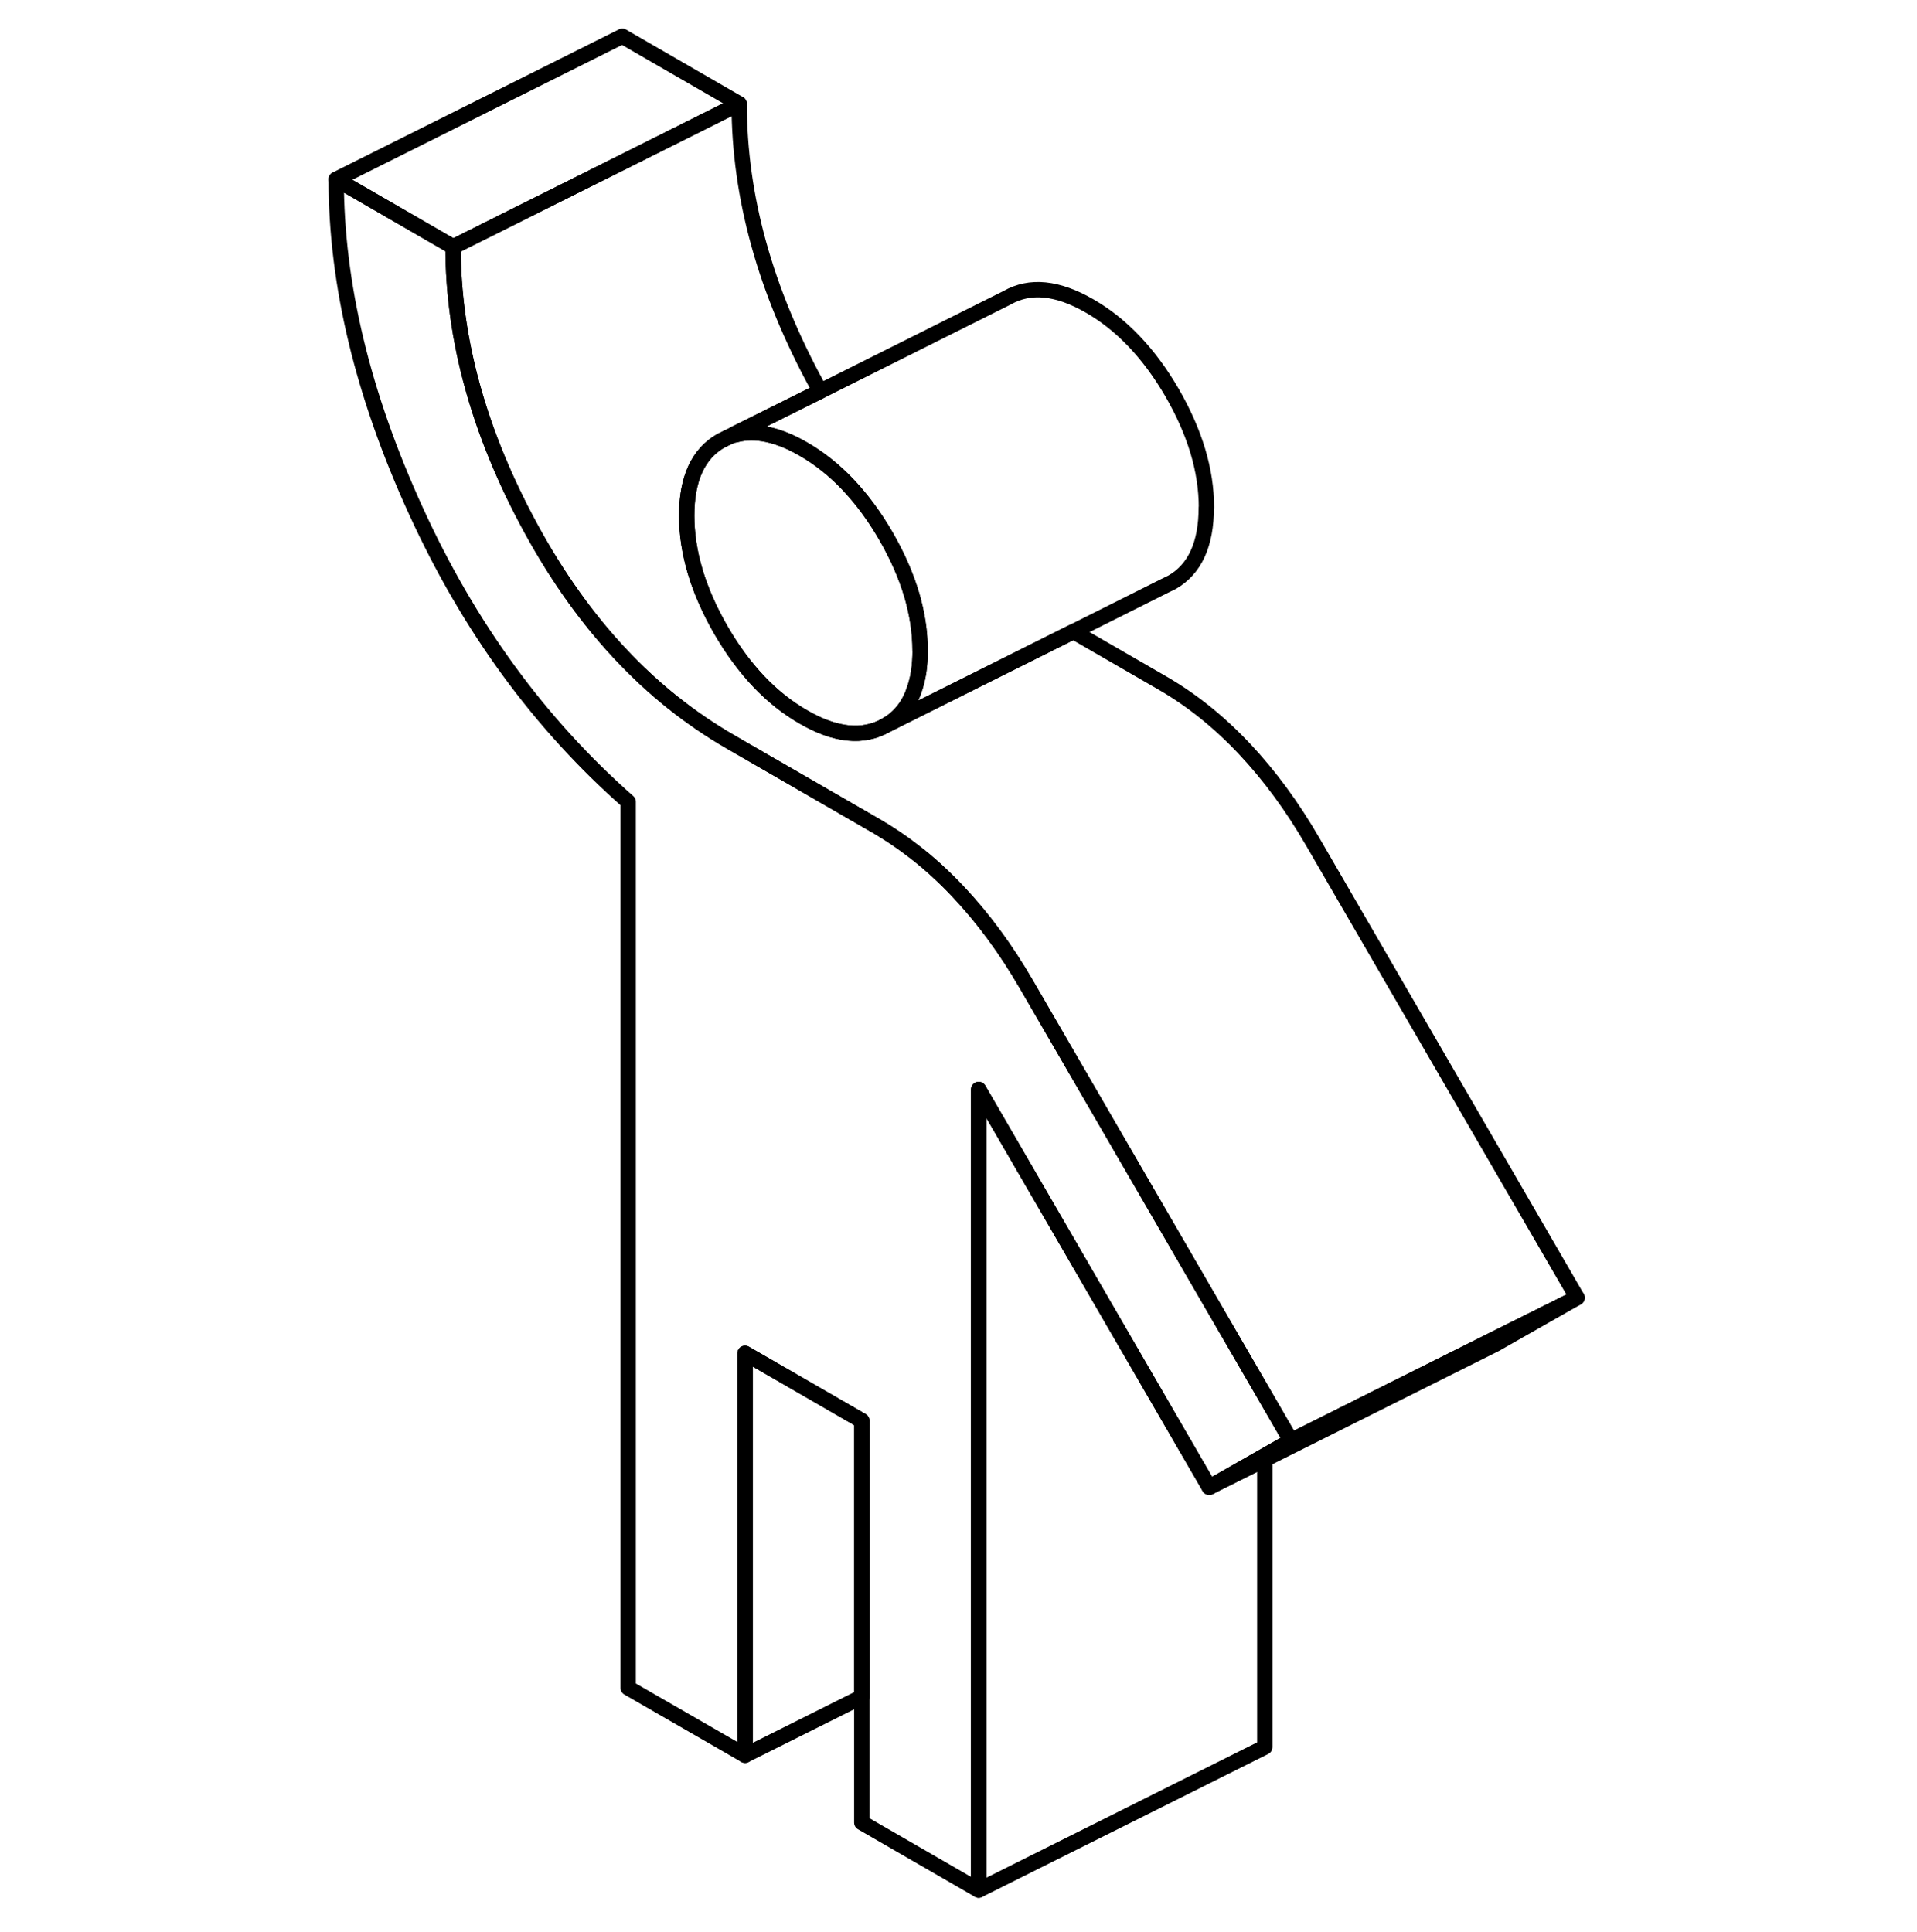 <svg width="125" height="126" viewBox="0 0 125 126" fill="none" xmlns="http://www.w3.org/2000/svg">
<path d="M84.179 93.961L82.472 94.931L78.853 96.993L74.851 90.09L68.965 79.931L63.815 71.051V123.271L56.194 118.868V92.655L48.582 88.261V114.474L40.961 110.081V52.291C35.187 47.207 30.569 40.883 27.118 33.317C23.657 25.752 21.922 18.541 21.922 11.694L29.543 16.097C29.543 22.142 31.241 28.271 34.636 34.493C38.032 40.715 42.36 45.342 47.631 48.383L57.146 53.877C57.995 54.372 58.815 54.922 59.618 55.547C60.616 56.312 61.567 57.189 62.482 58.159C64.133 59.913 65.616 61.937 66.95 64.241L82.472 91.014L84.179 93.961Z" stroke="black" stroke-linecap="round" stroke-linejoin="round"/>
<path d="M102.835 84.633L97.509 87.664L78.852 96.993L82.471 94.931L84.178 93.961L97.341 87.375L102.835 84.633Z" stroke="black" stroke-linecap="round" stroke-linejoin="round"/>
<path d="M60 42.422C60 43.401 59.879 44.25 59.618 44.969C59.273 46.023 58.648 46.797 57.771 47.301C56.278 48.15 54.478 47.972 52.388 46.76C50.289 45.556 48.498 43.663 47.006 41.088C45.523 38.514 44.776 36.032 44.776 33.626C44.776 31.219 45.523 29.596 47.006 28.747L47.482 28.514C47.64 28.448 47.799 28.392 47.967 28.355C49.245 28.019 50.719 28.327 52.379 29.288C54.469 30.491 56.269 32.385 57.761 34.959C59.245 37.534 59.991 40.015 59.991 42.422H60Z" stroke="black" stroke-linecap="round" stroke-linejoin="round"/>
<path d="M102.836 84.632L97.341 87.375L84.179 93.961L82.472 91.013L66.95 64.241C65.616 61.937 64.133 59.912 62.481 58.158C61.567 57.188 60.616 56.312 59.618 55.547C58.815 54.922 57.995 54.371 57.146 53.877L47.631 48.382C42.36 45.341 38.032 40.714 34.636 34.492C31.241 28.27 29.543 22.142 29.543 16.097L41.306 10.22L48.2 6.769C48.2 12.813 49.898 18.942 53.293 25.164C53.358 25.285 53.424 25.397 53.489 25.509L47.929 28.28L47.481 28.513L47.006 28.746C45.523 29.595 44.776 31.227 44.776 33.625C44.776 36.022 45.523 38.513 47.006 41.088C48.498 43.662 50.289 45.556 52.388 46.759C54.478 47.972 56.278 48.149 57.771 47.3L69.991 41.19L75.802 44.548C77.705 45.649 79.487 47.076 81.138 48.83C82.789 50.584 84.273 52.608 85.606 54.912L102.836 84.632Z" stroke="black" stroke-linecap="round" stroke-linejoin="round"/>
<path d="M48.2 6.768L41.306 10.22L29.543 16.097L21.922 11.694L40.579 2.365L48.2 6.768Z" stroke="black" stroke-linecap="round" stroke-linejoin="round"/>
<path d="M78.657 33.093C78.657 35.49 77.91 37.123 76.428 37.972L75.951 38.205L69.991 41.19L57.77 47.3C58.647 46.797 59.272 46.022 59.617 44.968C59.879 44.25 60 43.401 60 42.422C60 40.015 59.254 37.533 57.77 34.959C56.278 32.384 54.477 30.491 52.388 29.287C50.727 28.326 49.254 28.018 47.976 28.354C47.976 28.354 47.948 28.308 47.938 28.279L53.498 25.509L65.672 19.418C67.164 18.569 68.955 18.746 71.054 19.959C73.143 21.162 74.944 23.056 76.437 25.63C77.92 28.205 78.666 30.686 78.666 33.093H78.657Z" stroke="black" stroke-linecap="round" stroke-linejoin="round"/>
<path d="M82.472 95.183V113.942L63.815 123.27V71.05L68.965 79.93L74.851 90.089L78.853 96.992L82.472 95.183Z" stroke="black" stroke-linecap="round" stroke-linejoin="round"/>
<path d="M56.194 92.654V110.668L48.582 114.474V88.261L56.194 92.654Z" stroke="black" stroke-linecap="round" stroke-linejoin="round"/>
</svg>
